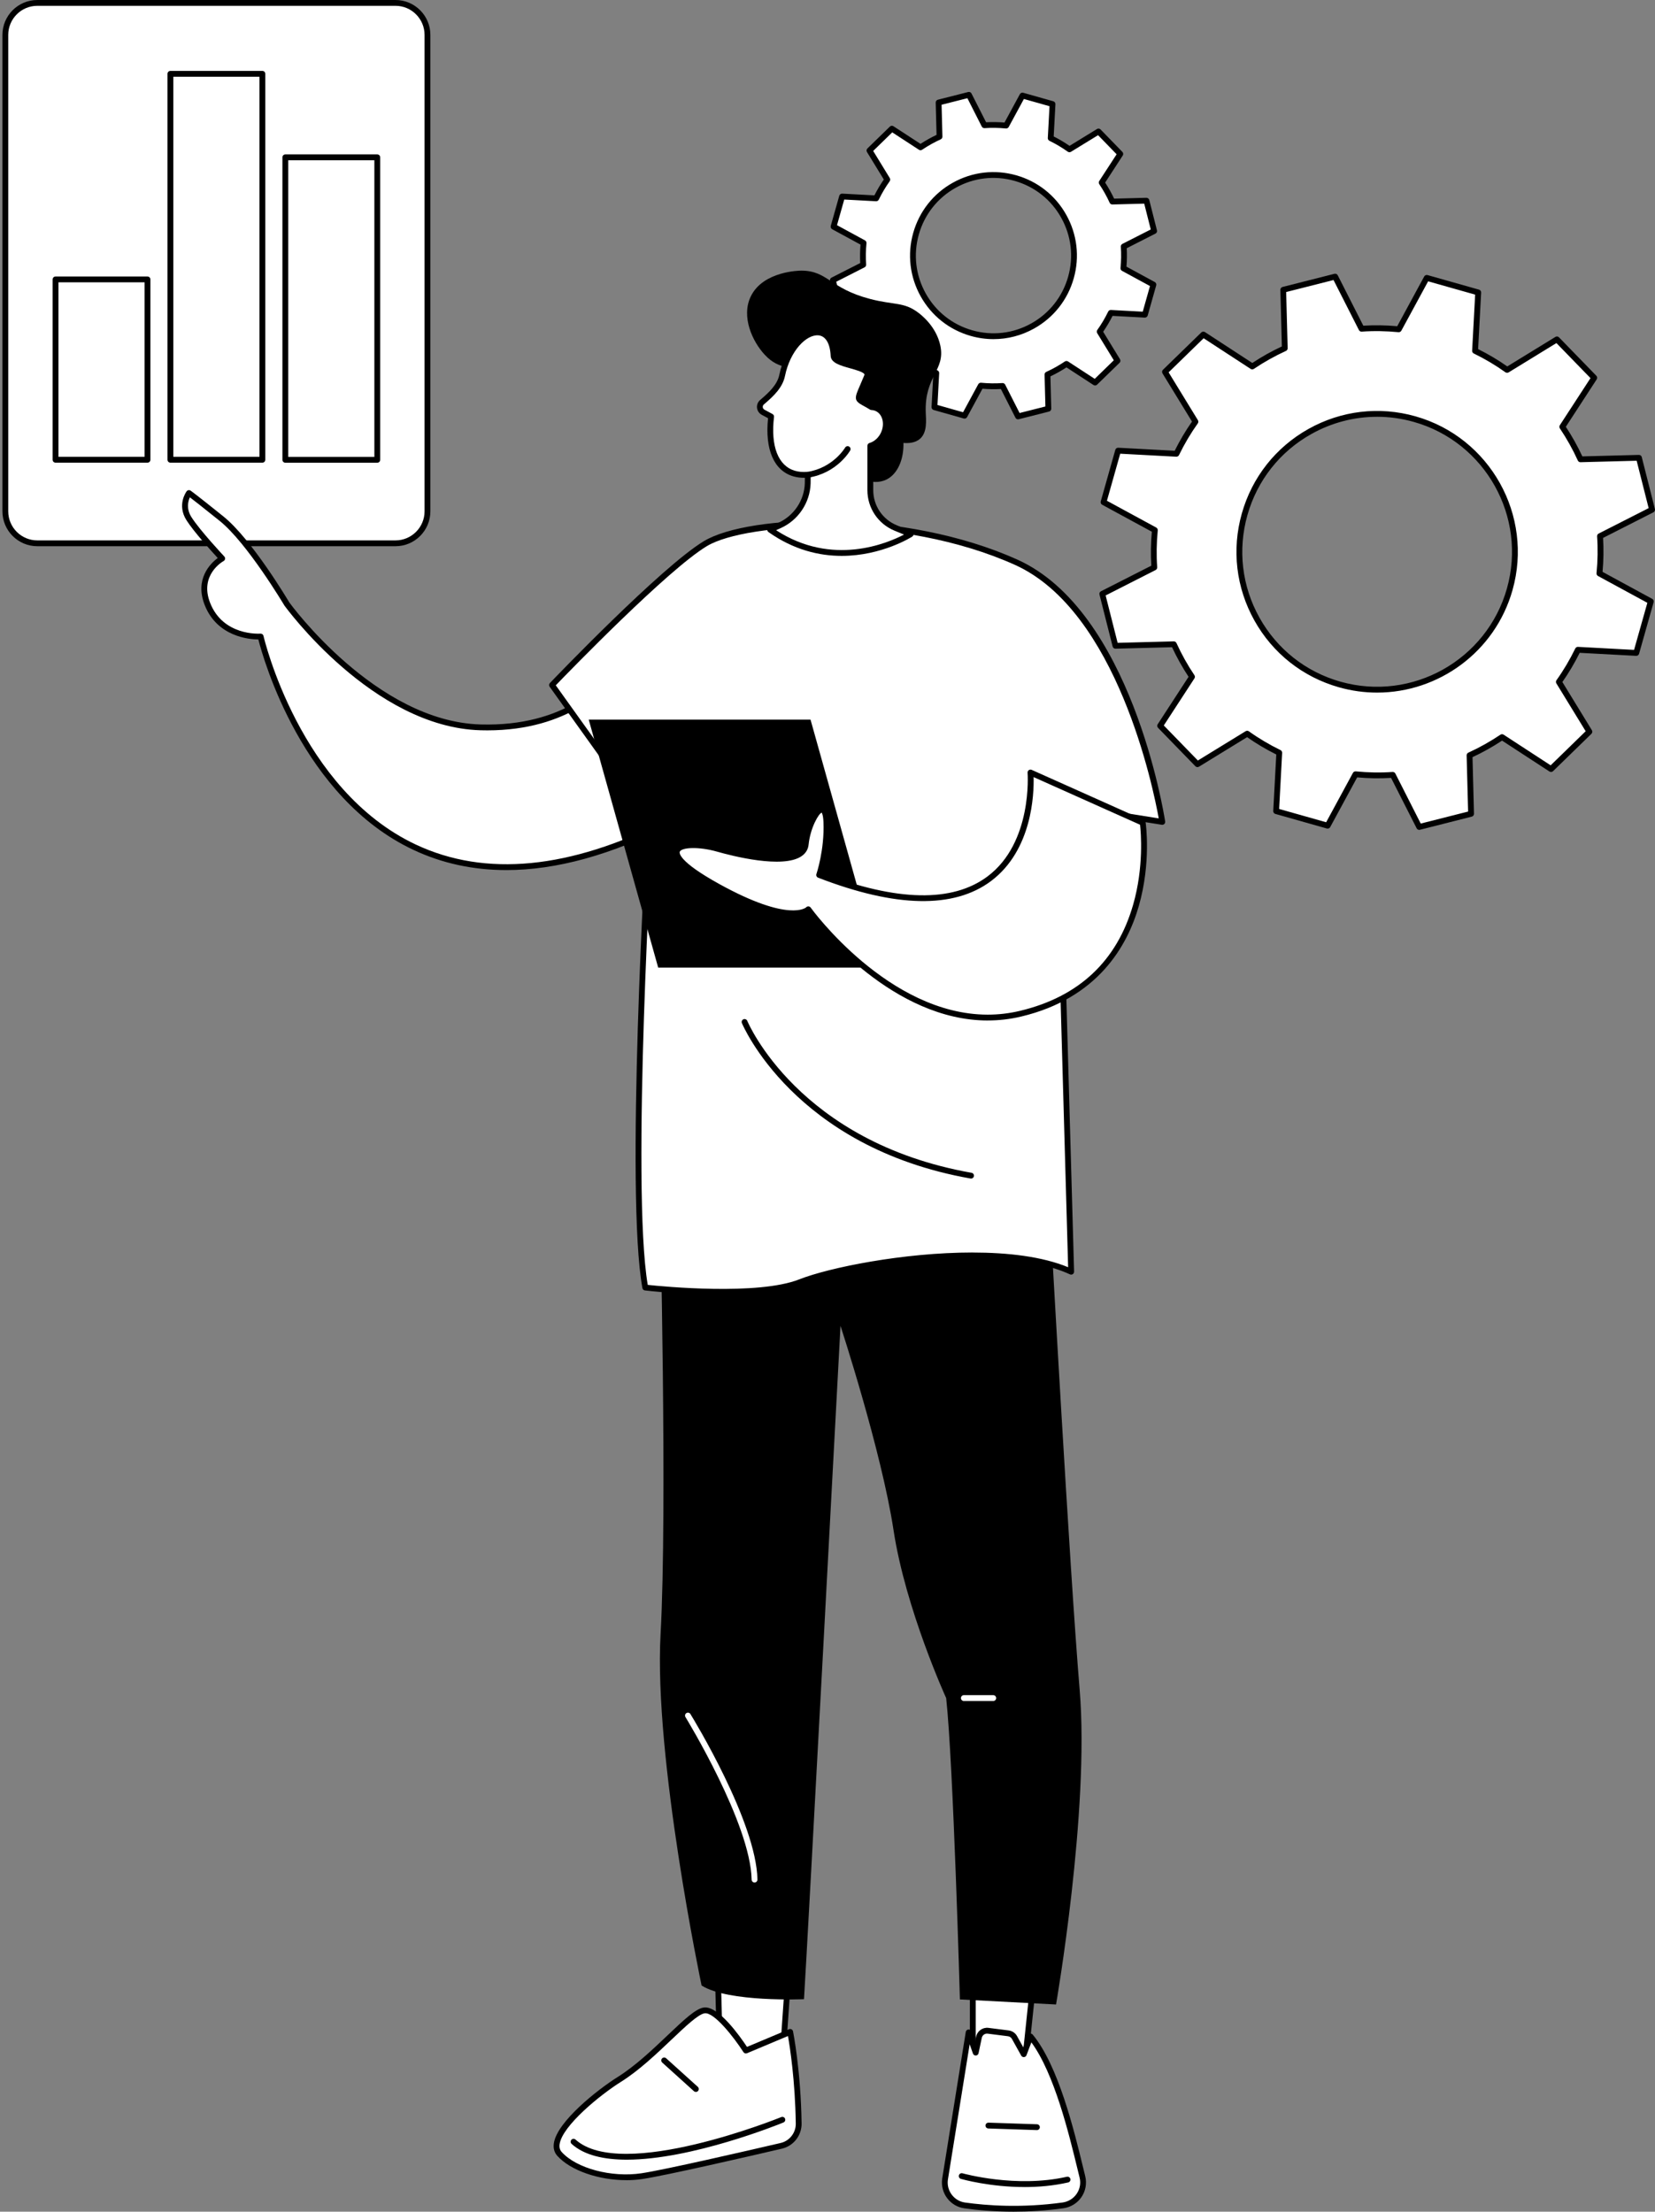 <svg width="306" height="409" viewBox="0 0 306 409" fill="none" xmlns="http://www.w3.org/2000/svg">
<rect x="0" y="0" width="306" height="409" fill="#808080" stroke="none"/>
<path d="M213.257 52.635L211.684 58.204L205.38 57.866C204.786 59.09 204.1 60.25 203.324 61.334L206.619 66.717L202.474 70.753L197.182 67.302C196.068 68.054 194.894 68.712 193.669 69.268L193.836 75.589L188.232 77.011L185.377 71.382C184.049 71.473 182.703 71.454 181.35 71.319L178.338 76.873L172.775 75.299L173.113 68.987C171.891 68.392 170.732 67.703 169.65 66.93L164.273 70.228L160.241 66.078L163.688 60.78C162.937 59.665 162.28 58.49 161.724 57.264L155.41 57.431L153.99 51.82L159.613 48.962C159.519 47.632 159.541 46.285 159.676 44.931L154.128 41.915L155.7 36.346L162.005 36.684C162.599 35.461 163.285 34.3 164.06 33.217L160.765 27.834L164.91 23.797L170.203 27.248C171.316 26.496 172.49 25.838 173.715 25.282L173.548 18.961L179.152 17.539L182.007 23.169C183.336 23.074 184.681 23.096 186.034 23.232L189.046 17.677L194.609 19.251L194.271 25.563C195.493 26.158 196.653 26.845 197.735 27.621L203.112 24.322L207.143 28.472L203.696 33.77C204.447 34.885 205.104 36.06 205.66 37.286L211.974 37.12L213.395 42.73L207.771 45.588C207.865 46.918 207.844 48.265 207.708 49.62L213.259 52.635H213.257ZM187.739 32.936C179.829 30.697 171.604 35.301 169.369 43.221C167.133 51.141 171.732 59.375 179.643 61.612C187.553 63.851 195.778 59.247 198.013 51.327C200.249 43.407 195.65 35.173 187.739 32.934V32.936Z" fill="white"/>
<path d="M188.231 77.546C188.275 77.546 188.318 77.541 188.364 77.529L193.968 76.107C194.212 76.044 194.381 75.822 194.374 75.57L194.217 69.602C195.241 69.118 196.236 68.56 197.183 67.941L202.181 71.198C202.393 71.336 202.669 71.309 202.85 71.133L206.995 67.097C207.176 66.92 207.21 66.644 207.079 66.429L203.968 61.348C204.606 60.425 205.188 59.443 205.705 58.417L211.657 58.737C211.903 58.749 212.135 58.587 212.203 58.345L213.775 52.776C213.843 52.534 213.734 52.275 213.514 52.157L208.275 49.31C208.372 48.166 208.388 47.023 208.328 45.903L213.635 43.204C213.86 43.091 213.976 42.837 213.913 42.592L212.492 36.982C212.43 36.738 212.19 36.571 211.956 36.576L205.995 36.733C205.512 35.708 204.954 34.711 204.335 33.763L207.589 28.762C207.727 28.552 207.7 28.274 207.524 28.093L203.492 23.943C203.316 23.762 203.041 23.728 202.826 23.858L197.751 26.973C196.83 26.334 195.847 25.752 194.823 25.234L195.142 19.276C195.156 19.024 194.992 18.797 194.75 18.729L189.188 17.155C188.946 17.087 188.688 17.196 188.569 17.416L185.726 22.661C184.584 22.564 183.441 22.547 182.323 22.608L179.627 17.295C179.513 17.07 179.26 16.954 179.016 17.017L173.412 18.439C173.168 18.502 172.999 18.724 173.006 18.976L173.163 24.944C172.139 25.428 171.144 25.986 170.197 26.605L165.199 23.348C164.987 23.21 164.711 23.237 164.53 23.413L160.385 27.449C160.204 27.626 160.17 27.901 160.301 28.117L163.412 33.197C162.774 34.119 162.192 35.103 161.675 36.128L155.723 35.809C155.477 35.795 155.245 35.959 155.177 36.201L153.605 41.77C153.537 42.012 153.646 42.271 153.866 42.389L159.105 45.236C159.008 46.382 158.991 47.523 159.052 48.643L153.745 51.342C153.52 51.455 153.404 51.709 153.467 51.953L154.887 57.564C154.95 57.808 155.187 57.975 155.424 57.97L161.385 57.813C161.868 58.838 162.426 59.835 163.045 60.783L159.791 65.786C159.653 65.996 159.68 66.274 159.856 66.456L163.888 70.606C164.064 70.787 164.339 70.821 164.554 70.69L169.629 67.575C170.552 68.214 171.535 68.799 172.557 69.314L172.238 75.273C172.223 75.524 172.388 75.752 172.629 75.819L178.192 77.394C178.434 77.461 178.692 77.352 178.811 77.132L181.654 71.887C182.796 71.984 183.939 72.001 185.057 71.94L187.753 77.253C187.847 77.437 188.033 77.548 188.233 77.548L188.231 77.546ZM193.287 75.169L188.516 76.378L185.854 71.133C185.755 70.939 185.55 70.823 185.337 70.84C184.047 70.93 182.724 70.91 181.4 70.78C181.187 70.758 180.977 70.869 180.873 71.058L178.067 76.235L173.332 74.895L173.649 69.012C173.661 68.797 173.542 68.594 173.347 68.499C172.151 67.916 171.011 67.242 169.96 66.487C169.784 66.362 169.549 66.354 169.366 66.466L164.356 69.539L160.924 66.008L164.136 61.07C164.255 60.889 164.252 60.654 164.131 60.475C163.4 59.387 162.752 58.231 162.211 57.039C162.122 56.843 161.919 56.718 161.706 56.725L155.822 56.88L154.614 52.103L159.854 49.438C160.047 49.339 160.163 49.136 160.146 48.921C160.057 47.632 160.076 46.307 160.206 44.979C160.228 44.764 160.117 44.556 159.929 44.452L154.757 41.642L156.095 36.9L161.972 37.217C162.189 37.226 162.39 37.11 162.484 36.914C163.066 35.717 163.743 34.576 164.494 33.524C164.619 33.347 164.627 33.113 164.516 32.929L161.445 27.914L164.972 24.477L169.905 27.694C170.086 27.812 170.32 27.81 170.499 27.689C171.586 26.956 172.74 26.31 173.934 25.766C174.129 25.677 174.255 25.478 174.248 25.261L174.093 19.37L178.864 18.161L181.526 23.406C181.625 23.599 181.828 23.713 182.043 23.699C183.33 23.609 184.656 23.628 185.98 23.759C186.195 23.781 186.402 23.67 186.506 23.481L189.313 18.303L194.05 19.643L193.734 25.527C193.721 25.742 193.84 25.945 194.036 26.04C195.234 26.622 196.371 27.299 197.422 28.052C197.598 28.177 197.833 28.187 198.016 28.073L203.026 25L206.458 28.53L203.246 33.468C203.127 33.65 203.13 33.884 203.251 34.063C203.983 35.149 204.628 36.307 205.171 37.5C205.26 37.696 205.458 37.819 205.676 37.814L211.56 37.659L212.768 42.435L207.529 45.1C207.335 45.199 207.219 45.402 207.236 45.618C207.326 46.909 207.306 48.234 207.176 49.559C207.154 49.775 207.265 49.983 207.454 50.087L212.625 52.897L211.287 57.639L205.41 57.322C205.193 57.31 204.992 57.428 204.898 57.624C204.316 58.821 203.64 59.963 202.888 61.015C202.763 61.191 202.756 61.426 202.867 61.61L205.937 66.625L202.41 70.061L197.478 66.845C197.296 66.727 197.062 66.729 196.883 66.85C195.799 67.583 194.642 68.228 193.449 68.772C193.253 68.862 193.127 69.06 193.135 69.278L193.289 75.169H193.287ZM183.712 62.715C186.313 62.715 188.883 62.05 191.217 60.744C194.811 58.732 197.41 55.438 198.528 51.47C199.649 47.502 199.159 43.335 197.149 39.734C195.139 36.136 191.849 33.534 187.886 32.414C183.922 31.292 179.76 31.783 176.163 33.795C172.569 35.807 169.97 39.1 168.849 43.069C167.728 47.037 168.219 51.204 170.228 54.805C172.238 58.403 175.528 61.005 179.494 62.127C180.885 62.521 182.303 62.717 183.712 62.717V62.715ZM187.591 33.449C191.279 34.494 194.34 36.912 196.209 40.259C198.079 43.608 198.536 47.485 197.492 51.175C196.449 54.867 194.033 57.931 190.69 59.803C187.345 61.675 183.472 62.132 179.786 61.087C176.098 60.043 173.037 57.624 171.168 54.277C169.298 50.928 168.842 47.052 169.885 43.361C170.929 39.669 173.344 36.605 176.687 34.733C180.03 32.861 183.905 32.404 187.591 33.449Z" fill="black"/>
<path d="M305.224 111.214L302.533 120.744L291.743 120.164C290.726 122.258 289.549 124.243 288.226 126.098L293.866 135.309L286.774 142.216L277.716 136.31C275.81 137.597 273.8 138.721 271.706 139.674L271.989 150.491L262.399 152.924L257.513 143.289C255.24 143.449 252.938 143.413 250.621 143.183L245.466 152.689L235.947 149.995L236.527 139.193C234.435 138.175 232.452 136.997 230.599 135.672L221.396 141.318L214.497 134.218L220.396 125.15C219.111 123.242 217.988 121.23 217.036 119.136L206.231 119.419L203.801 109.818L213.425 104.926C213.265 102.651 213.301 100.344 213.531 98.027L204.036 92.866L206.726 83.336L217.517 83.916C218.533 81.822 219.71 79.837 221.033 77.982L215.393 68.771L222.485 61.864L231.543 67.77C233.449 66.483 235.459 65.359 237.551 64.406L237.268 53.589L246.858 51.156L251.744 60.791C254.017 60.631 256.322 60.667 258.636 60.897L263.79 51.391L273.31 54.085L272.73 64.887C274.822 65.905 276.805 67.083 278.658 68.408L287.859 62.761L294.757 69.862L288.859 78.927C290.144 80.835 291.267 82.847 292.219 84.944L303.023 84.661L305.453 94.262L295.83 99.154C295.989 101.429 295.953 103.734 295.723 106.053L305.219 111.214H305.224ZM261.556 77.503C248.022 73.673 233.947 81.551 230.121 95.103C226.294 108.653 234.164 122.744 247.701 126.574C261.235 130.405 275.31 122.526 279.136 108.974C282.962 95.425 275.093 81.334 261.556 77.503Z" fill="white"/>
<path d="M262.402 153.468C262.446 153.468 262.489 153.463 262.535 153.451L272.125 151.018C272.369 150.955 272.538 150.733 272.531 150.481L272.258 140.02C274.149 139.14 275.982 138.112 277.724 136.961L286.483 142.673C286.695 142.811 286.971 142.784 287.152 142.608L294.244 135.701C294.425 135.525 294.459 135.249 294.328 135.034L288.874 126.125C290.058 124.434 291.132 122.621 292.075 120.725L302.51 121.286C302.758 121.3 302.988 121.136 303.055 120.894L305.746 111.364C305.814 111.122 305.705 110.863 305.485 110.745L296.302 105.753C296.493 103.645 296.524 101.536 296.398 99.476L305.705 94.743C305.93 94.629 306.046 94.376 305.983 94.131L303.553 84.531C303.493 84.287 303.278 84.115 303.017 84.125L292.567 84.398C291.688 82.504 290.661 80.666 289.512 78.925L295.217 70.157C295.355 69.946 295.328 69.668 295.152 69.487L288.253 62.387C288.077 62.206 287.802 62.172 287.587 62.302L278.688 67.763C277.002 66.578 275.19 65.502 273.294 64.558L273.854 54.112C273.869 53.86 273.705 53.633 273.463 53.565L263.944 50.871C263.702 50.803 263.444 50.912 263.325 51.132L258.34 60.327C256.233 60.136 254.127 60.104 252.069 60.23L247.342 50.912C247.228 50.687 246.975 50.571 246.731 50.634L237.141 53.067C236.897 53.13 236.728 53.352 236.735 53.604L237.008 64.065C235.117 64.945 233.281 65.973 231.544 67.124L222.786 61.412C222.573 61.275 222.298 61.301 222.117 61.478L215.025 68.384C214.843 68.561 214.81 68.836 214.94 69.052L220.394 77.96C219.211 79.648 218.136 81.462 217.194 83.36L206.759 82.799C206.51 82.785 206.28 82.949 206.213 83.191L203.522 92.722C203.454 92.963 203.563 93.222 203.783 93.341L212.967 98.332C212.776 100.441 212.744 102.549 212.87 104.61L203.565 109.342C203.341 109.456 203.225 109.71 203.288 109.954L205.718 119.554C205.78 119.799 206.008 119.97 206.254 119.961L216.703 119.687C217.583 121.579 218.609 123.416 219.759 125.16L214.054 133.929C213.916 134.139 213.942 134.417 214.119 134.598L221.017 141.698C221.194 141.88 221.469 141.914 221.684 141.783L230.583 136.323C232.271 137.51 234.083 138.584 235.977 139.527L235.416 149.974C235.402 150.225 235.566 150.452 235.808 150.52L245.327 153.214C245.569 153.282 245.827 153.173 245.946 152.953L250.931 143.759C253.037 143.95 255.141 143.981 257.202 143.855L261.929 153.173C262.023 153.357 262.209 153.468 262.41 153.468H262.402ZM271.444 150.08L262.687 152.3L257.994 143.05C257.895 142.857 257.692 142.743 257.477 142.758C255.25 142.915 252.96 142.878 250.675 142.651C250.463 142.629 250.252 142.741 250.149 142.929L245.199 152.058L236.506 149.599L237.061 139.227C237.073 139.012 236.955 138.809 236.759 138.714C234.694 137.708 232.725 136.54 230.909 135.239C230.733 135.113 230.498 135.106 230.315 135.217L221.479 140.639L215.179 134.158L220.844 125.453C220.962 125.271 220.96 125.037 220.839 124.858C219.573 122.979 218.457 120.981 217.522 118.921C217.433 118.725 217.232 118.599 217.017 118.606L206.643 118.88L204.425 110.114L213.665 105.415C213.858 105.316 213.974 105.113 213.957 104.897C213.8 102.668 213.836 100.378 214.061 98.088C214.083 97.872 213.971 97.664 213.783 97.56L204.664 92.605L207.121 83.902L217.481 84.458C217.699 84.47 217.899 84.352 217.993 84.156C218.998 82.086 220.167 80.115 221.464 78.299C221.59 78.123 221.597 77.888 221.486 77.704L216.071 68.858L222.544 62.551L231.24 68.222C231.421 68.341 231.655 68.338 231.834 68.217C233.711 66.953 235.706 65.835 237.764 64.897C237.96 64.808 238.085 64.609 238.078 64.392L237.805 54.005L246.562 51.785L251.255 61.035C251.351 61.228 251.554 61.345 251.772 61.328C253.999 61.17 256.286 61.207 258.574 61.432C258.786 61.453 258.997 61.342 259.1 61.154L264.052 52.025L272.746 54.484L272.19 64.856C272.178 65.071 272.296 65.274 272.492 65.369C274.56 66.375 276.528 67.545 278.342 68.844C278.519 68.969 278.753 68.979 278.937 68.865L287.773 63.444L294.072 69.925L288.408 78.63C288.289 78.812 288.292 79.046 288.413 79.225C289.676 81.102 290.792 83.099 291.729 85.162C291.818 85.358 292.012 85.484 292.234 85.476L302.609 85.203L304.826 93.969L295.587 98.668C295.393 98.767 295.278 98.97 295.294 99.186C295.451 101.415 295.415 103.705 295.191 105.995C295.169 106.21 295.28 106.418 295.468 106.522L304.587 111.477L302.13 120.181L291.77 119.625C291.548 119.612 291.352 119.733 291.258 119.927C290.253 121.994 289.087 123.965 287.787 125.784C287.661 125.96 287.654 126.195 287.765 126.379L293.181 135.225L286.707 141.532L278.011 135.861C277.83 135.742 277.596 135.745 277.417 135.866C275.54 137.13 273.545 138.248 271.487 139.186C271.291 139.275 271.166 139.474 271.173 139.691L271.446 150.078L271.444 150.08ZM254.622 128.081C265.968 128.081 276.422 120.582 279.656 109.124C283.557 95.309 275.504 80.894 261.707 76.988C255.023 75.097 248.001 75.924 241.938 79.317C235.875 82.712 231.496 88.267 229.605 94.958C227.716 101.65 228.542 108.68 231.931 114.749C235.322 120.819 240.871 125.203 247.554 127.097C249.909 127.764 252.284 128.081 254.62 128.081H254.622ZM254.593 77.073C256.871 77.073 259.161 77.387 261.412 78.026C274.639 81.769 282.359 95.59 278.62 108.834C274.881 122.077 261.076 129.805 247.847 126.062C241.438 124.248 236.119 120.045 232.87 114.227C229.622 108.409 228.829 101.671 230.641 95.256C232.453 88.84 236.651 83.515 242.462 80.263C246.233 78.151 250.39 77.078 254.593 77.078V77.073Z" fill="black"/>
<path d="M6.9 0.539H73.128C76.393 0.539 79.039 3.188 79.039 6.457V94.556C79.039 97.824 76.393 100.473 73.128 100.473H6.9C3.635 100.473 0.989 97.824 0.989 94.556V6.457C0.989 3.188 3.635 0.539 6.9 0.539Z" fill="white"/>
<path d="M6.896 101.011H73.127C76.683 101.011 79.574 98.116 79.574 94.556V6.454C79.574 2.895 76.683 0 73.127 0H6.896C3.341 0 0.449 2.895 0.449 6.454V94.556C0.449 98.116 3.341 101.011 6.896 101.011ZM73.127 1.076C76.089 1.076 78.499 3.49 78.499 6.454V94.556C78.499 97.521 76.089 99.934 73.127 99.934H6.896C3.935 99.934 1.524 97.521 1.524 94.556V6.454C1.524 3.49 3.935 1.076 6.896 1.076H73.127Z" fill="black"/>
<path d="M52.755 29.094H69.758V85.03H52.755V29.094Z" fill="white"/>
<path d="M52.755 85.57H69.758C70.055 85.57 70.297 85.328 70.297 85.031V29.094C70.297 28.797 70.055 28.555 69.758 28.555H52.755C52.458 28.555 52.217 28.797 52.217 29.094V85.031C52.217 85.328 52.458 85.57 52.755 85.57ZM69.219 84.494H53.294V29.636H69.219V84.494Z" fill="black"/>
<path d="M31.509 13.648H48.512V85.021H31.509V13.648Z" fill="white"/>
<path d="M31.509 85.56H48.512C48.809 85.56 49.051 85.319 49.051 85.021V13.649C49.051 13.351 48.809 13.109 48.512 13.109H31.509C31.212 13.109 30.971 13.351 30.971 13.649V85.021C30.971 85.319 31.212 85.56 31.509 85.56ZM47.974 84.484H32.048V14.188H47.974V84.482V84.484Z" fill="black"/>
<path d="M10.267 51.672H27.27V85.02H10.267V51.672Z" fill="white"/>
<path d="M10.267 85.559H27.27C27.567 85.559 27.809 85.317 27.809 85.02V51.672C27.809 51.375 27.567 51.133 27.27 51.133H10.267C9.97 51.133 9.729 51.375 9.729 51.672V85.02C9.729 85.317 9.97 85.559 10.267 85.559ZM26.731 84.483H10.806V52.211H26.731V84.483Z" fill="black"/>
<path d="M190.918 367.889L189.432 382.06L179.862 383.182V366.383L190.918 367.889Z" fill="white"/>
<path d="M179.862 383.725C179.884 383.725 179.903 383.725 179.925 383.72L189.495 382.598C189.746 382.569 189.942 382.37 189.968 382.119L191.454 367.948C191.485 367.658 191.28 367.397 190.992 367.358L179.937 365.849C179.782 365.827 179.628 365.875 179.509 365.977C179.393 366.079 179.326 366.226 179.326 366.383V383.185C179.326 383.34 179.391 383.485 179.507 383.587C179.606 383.674 179.734 383.722 179.864 383.722L179.862 383.725ZM188.942 381.577L180.4 382.581V367.002L190.328 368.357L188.942 381.58V381.577Z" fill="black"/>
<path d="M178.35 407.842C182.338 408.403 188.879 408.898 196.556 407.834C199.073 407.486 200.739 405.041 200.133 402.572C198.442 395.692 195.529 382.643 190.531 376.598L189.29 379.877L187.575 376.789C187.34 376.366 186.918 376.08 186.437 376.02L182.681 375.543C181.896 375.444 181.166 375.964 181.004 376.738L180.408 379.584L179.099 375.848L174.729 403.046C174.422 405.37 176.036 407.515 178.355 407.842H178.35Z" fill="white"/>
<path d="M187.397 409.002C190.194 409.002 193.305 408.83 196.629 408.368C197.984 408.179 199.199 407.425 199.965 406.293C200.728 405.169 200.979 403.764 200.653 402.443L200.291 400.958C198.566 393.861 195.68 381.985 190.943 376.254C190.82 376.106 190.629 376.036 190.441 376.065C190.252 376.096 190.093 376.227 190.025 376.406L189.194 378.602L188.042 376.527C187.726 375.956 187.151 375.567 186.503 375.485L182.747 375.008C181.699 374.875 180.694 375.586 180.477 376.628L180.276 377.588L179.605 375.671C179.522 375.439 179.291 375.291 179.049 375.313C178.805 375.335 178.605 375.521 178.566 375.763L174.196 402.961C173.851 405.587 175.682 408.01 178.278 408.375C180.624 408.707 183.745 409.002 187.402 409.002H187.397ZM190.694 377.685C194.938 383.477 197.619 394.507 199.247 401.215L199.61 402.702C199.866 403.742 199.675 404.803 199.074 405.689C198.479 406.566 197.532 407.154 196.479 407.302C188.933 408.346 182.494 407.882 178.421 407.309C176.406 407.026 174.986 405.144 175.254 403.118L179.286 378.031L179.894 379.765C179.974 379.992 180.199 380.14 180.438 380.123C180.679 380.108 180.88 379.932 180.928 379.697L181.527 376.851C181.631 376.355 182.105 376.014 182.612 376.079L186.368 376.556C186.677 376.595 186.95 376.781 187.102 377.054L188.817 380.142C188.919 380.326 189.117 380.432 189.327 380.418C189.535 380.403 189.716 380.268 189.791 380.072L190.694 377.688V377.685Z" fill="black"/>
<path d="M189.436 404.448C191.987 404.448 194.748 404.22 197.499 403.594C197.789 403.529 197.97 403.239 197.905 402.948C197.837 402.658 197.55 402.477 197.26 402.542C187.883 404.682 178.061 401.93 177.962 401.904C177.677 401.822 177.38 401.988 177.298 402.274C177.216 402.559 177.383 402.859 177.668 402.939C177.962 403.023 183.04 404.445 189.436 404.445V404.448Z" fill="black"/>
<path d="M191.721 393.913C192.011 393.913 192.248 393.683 192.258 393.393C192.267 393.095 192.035 392.846 191.738 392.837L182.767 392.539C182.472 392.537 182.221 392.762 182.211 393.059C182.202 393.356 182.434 393.606 182.731 393.615L191.702 393.913C191.702 393.913 191.714 393.913 191.721 393.913Z" fill="black"/>
<path d="M146.09 360.344L144.655 381.022H133.14L132.604 360.344H146.09Z" fill="white"/>
<path d="M133.142 381.559H144.657C144.939 381.559 145.174 381.339 145.193 381.059L146.628 360.38C146.637 360.23 146.587 360.085 146.485 359.976C146.384 359.868 146.241 359.805 146.091 359.805H132.606C132.461 359.805 132.321 359.863 132.219 359.967C132.118 360.071 132.062 360.211 132.067 360.356L132.603 381.035C132.611 381.327 132.85 381.559 133.142 381.559ZM144.157 380.483H133.669L133.161 360.883H145.519L144.159 380.483H144.157Z" fill="black"/>
<path d="M147.671 392.708C147.7 394.665 146.365 396.382 144.461 396.824C137.84 398.367 122.927 401.801 118.673 402.435C113.151 403.257 106.366 401.564 103.448 398.331C100.53 395.098 109.98 387.379 114.465 384.569C121.127 380.397 127.528 372.148 130.212 371.778C132.896 371.408 137.906 379.202 137.906 379.202L146.094 375.759C146.094 375.759 147.522 382.784 147.669 392.706L147.671 392.708Z" fill="white"/>
<path d="M115.787 403.179C116.79 403.179 117.787 403.109 118.756 402.966C123.053 402.326 138.251 398.824 144.585 397.346C146.718 396.848 148.242 394.894 148.21 392.696C148.063 382.839 146.64 375.72 146.626 375.65C146.594 375.493 146.493 375.357 146.351 375.28C146.208 375.205 146.039 375.198 145.892 375.26L138.116 378.53C136.848 376.612 132.807 370.874 130.142 371.244C128.626 371.454 126.452 373.519 123.444 376.375C120.64 379.038 117.463 382.058 114.186 384.109C110.584 386.365 102.966 392.331 102.4 396.379C102.272 397.291 102.492 398.067 103.053 398.686C105.514 401.414 110.727 403.174 115.787 403.174V403.179ZM145.691 376.513C146.037 378.467 147.015 384.66 147.136 392.713C147.16 394.406 145.986 395.915 144.343 396.297C138.022 397.769 122.857 401.264 118.599 401.9C113.062 402.725 106.586 400.998 103.854 397.968C103.514 397.588 103.386 397.119 103.468 396.531C103.946 393.097 111.058 387.342 114.758 385.025C118.128 382.917 121.345 379.857 124.186 377.159C126.722 374.75 129.118 372.475 130.292 372.313C131.995 372.076 135.594 376.593 137.459 379.495C137.602 379.715 137.879 379.802 138.121 379.7L145.696 376.515L145.691 376.513Z" fill="black"/>
<path d="M115.893 399.385C127.862 399.385 143.951 392.877 144.857 392.505C145.132 392.391 145.263 392.077 145.152 391.803C145.041 391.528 144.724 391.397 144.451 391.508C144.157 391.629 114.992 403.428 106.407 395.665C106.185 395.467 105.847 395.484 105.646 395.704C105.448 395.924 105.465 396.265 105.685 396.466C108.035 398.591 111.714 399.385 115.893 399.385Z" fill="black"/>
<path d="M128.66 386.857C128.808 386.857 128.952 386.797 129.061 386.678C129.259 386.458 129.242 386.117 129.023 385.919L123.165 380.63C122.943 380.432 122.604 380.449 122.404 380.669C122.206 380.889 122.223 381.23 122.443 381.428L128.3 386.717C128.404 386.809 128.532 386.855 128.66 386.855V386.857Z" fill="black"/>
<path d="M194.189 225.543C194.189 225.543 197.757 290.185 199.624 312.501C201.491 334.817 195.256 370.687 195.256 370.687L177.481 369.751C177.481 369.751 176.263 326.137 174.942 314.024C174.942 314.024 167.435 297.604 165.208 282.962C162.983 268.319 155.403 245.189 155.403 245.189C155.403 245.189 149.248 360.634 148.654 369.705C148.654 369.705 134.714 370.326 129.719 367.178C129.719 367.178 120.864 325.083 122.137 302.18C123.407 279.277 122.011 222.375 122.011 222.375L194.189 225.543Z" fill="black"/>
<path d="M178.212 314.563H183.645C183.942 314.563 184.184 314.321 184.184 314.024C184.184 313.726 183.942 313.484 183.645 313.484H178.212C177.915 313.484 177.674 313.726 177.674 314.024C177.674 314.321 177.915 314.563 178.212 314.563Z" fill="white"/>
<path d="M139.508 348.132C139.508 348.132 139.515 348.132 139.518 348.132C139.815 348.127 140.052 347.88 140.047 347.583C139.851 336.913 128.153 317.783 127.655 316.975C127.501 316.721 127.167 316.644 126.916 316.798C126.662 316.953 126.585 317.287 126.74 317.538C126.861 317.734 138.781 337.228 138.972 347.602C138.977 347.897 139.218 348.132 139.511 348.132H139.508Z" fill="white"/>
<path d="M116.387 122.141C115.092 122.039 108.741 135.061 88.864 134.515C68.987 133.968 53.04 111.701 53.04 111.701C53.04 111.701 46.175 100.113 40.965 95.922C35.754 91.734 34.938 91.18 34.938 91.18C34.938 91.18 33.305 93.359 34.938 95.922C36.571 98.485 41.081 103.283 41.081 103.283C41.081 103.283 36.112 106.013 38.353 111.701C40.931 118.242 48.192 117.718 48.192 117.718C48.192 117.718 62.929 183.04 123.836 151.999L116.387 122.138V122.141Z" fill="white"/>
<path d="M93.634 160.903C102.883 160.903 113.064 158.09 124.081 152.475C124.304 152.362 124.42 152.108 124.359 151.866L116.91 122.005C116.854 121.78 116.661 121.616 116.429 121.599C115.895 121.558 115.475 122.027 114.458 123.161C111.446 126.525 104.395 134.401 88.878 133.973C69.491 133.441 53.633 111.604 53.476 111.384C53.22 110.947 46.527 99.702 41.302 95.501C36.135 91.344 35.273 90.754 35.239 90.732C35.002 90.573 34.678 90.626 34.507 90.856C34.432 90.957 32.671 93.366 34.483 96.212C35.843 98.347 39.08 101.914 40.256 103.189C38.944 104.168 35.944 107.058 37.85 111.897C40.157 117.752 46.075 118.242 47.768 118.259C48.696 121.887 55.906 147.52 76.443 157.169C81.74 159.658 87.479 160.903 93.629 160.903H93.634ZM123.212 151.709C105.342 160.724 89.767 162.235 76.909 156.197C55.377 146.081 48.78 117.88 48.717 117.594C48.66 117.336 48.418 117.159 48.155 117.176C47.874 117.195 41.251 117.585 38.855 111.5C36.821 106.337 41.157 103.854 41.343 103.752C41.488 103.672 41.589 103.527 41.613 103.363C41.64 103.199 41.587 103.032 41.473 102.911C41.43 102.862 36.98 98.123 35.394 95.629C34.396 94.065 34.785 92.667 35.106 91.968C35.768 92.471 37.292 93.654 40.63 96.338C45.705 100.42 52.51 111.856 52.58 111.97C52.766 112.233 68.938 134.5 88.851 135.047C89.269 135.059 89.684 135.064 90.09 135.064C105.245 135.064 112.231 127.26 115.262 123.877C115.543 123.565 115.825 123.248 116.055 123.014L123.214 151.706L123.212 151.709Z" fill="black"/>
<path d="M214.898 151.994C214.898 151.994 208.935 113.449 187.859 103.967C166.786 94.483 138.276 95.803 130.414 100.538C122.551 105.273 102.06 126.687 102.06 126.687L120.167 151.994C120.167 151.994 116.029 220.121 119.3 238.105C119.3 238.105 139.443 240.458 147.986 237.09C156.53 233.721 184.622 229.001 198.05 235.177L195.611 148.925L214.896 151.994H214.898Z" fill="white"/>
<path d="M133.519 239.451C138.869 239.451 144.529 239.03 148.188 237.589C156.599 234.273 184.409 229.493 197.829 235.666C197.998 235.744 198.194 235.729 198.351 235.625C198.506 235.524 198.597 235.347 198.593 235.161L196.17 149.557L214.815 152.524C214.984 152.551 215.158 152.495 215.279 152.374C215.4 152.253 215.458 152.079 215.431 151.91C215.185 150.324 209.18 112.969 188.083 103.475C167.314 94.128 138.616 94.97 130.14 100.075C122.306 104.793 102.513 125.435 101.675 126.313C101.496 126.499 101.475 126.789 101.627 127L119.622 152.152C119.383 156.171 115.615 220.828 118.775 238.201C118.818 238.433 119.006 238.612 119.241 238.638C119.714 238.694 126.337 239.451 133.519 239.451ZM179.8 231.623C167.063 231.623 153.309 234.411 147.792 236.585C140.125 239.608 122.625 237.915 119.762 237.611C116.668 219.309 120.666 152.698 120.707 152.024C120.714 151.9 120.68 151.777 120.608 151.678L102.76 126.734C105.356 124.04 123.507 105.325 130.693 100.996C138.091 96.539 166.556 94.965 187.641 104.454C206.619 112.996 213.279 145.988 214.243 151.342L195.699 148.391C195.539 148.367 195.38 148.413 195.259 148.52C195.138 148.626 195.073 148.778 195.076 148.94L197.491 234.346C192.725 232.375 186.399 231.628 179.8 231.628V231.623Z" fill="black"/>
<path d="M179.545 217.952C179.801 217.952 180.028 217.768 180.074 217.507C180.125 217.214 179.931 216.934 179.637 216.883C147.607 211.214 138.257 189.012 138.167 188.79C138.056 188.514 137.742 188.381 137.467 188.492C137.191 188.604 137.059 188.918 137.17 189.194C137.261 189.423 146.808 212.167 179.451 217.942C179.482 217.947 179.514 217.949 179.545 217.949V217.952Z" fill="black"/>
<path d="M121.695 178.935H162.703L149.86 133.078H108.852L121.695 178.935Z" fill="black"/>
<path d="M211.282 152.148L190.528 142.859C190.528 142.859 193.451 178.064 151.462 161.809C151.462 161.809 153.011 157.284 152.791 152C152.571 146.716 149.414 151.829 148.972 156.123C148.53 160.418 138.672 158.675 132.747 156.982C126.822 155.289 119.046 156.397 132.747 163.963C146.448 171.53 149.45 168.154 149.45 168.154C149.45 168.154 166.946 192.666 188.717 187.457C215.493 181.053 211.282 152.145 211.282 152.145V152.148Z" fill="white"/>
<path d="M182.644 188.713C184.665 188.713 186.733 188.486 188.842 187.98C202.927 184.612 208.424 175.009 210.56 167.548C212.859 159.503 211.862 152.369 211.818 152.069C211.792 151.888 211.673 151.731 211.504 151.656L190.75 142.367C190.576 142.29 190.376 142.309 190.219 142.42C190.064 142.531 189.977 142.715 189.994 142.904C190.004 143.032 190.953 155.815 182.586 162.076C176.114 166.92 165.868 166.721 152.128 161.486C152.525 160.156 153.513 156.347 153.331 151.977C153.302 151.303 153.218 149.247 151.969 149.211C151.959 149.211 151.95 149.211 151.94 149.211C150.317 149.211 148.727 153.29 148.44 156.069C148.38 156.652 148.102 157.104 147.59 157.452C145.128 159.118 138.138 157.962 132.899 156.465C130.15 155.68 125.493 155.157 124.693 157.101C124.009 158.763 126.56 161.162 132.49 164.438C143.718 170.636 147.983 169.664 149.341 168.905C151.595 171.85 165.266 188.718 182.644 188.718V188.713ZM210.789 152.514C210.949 153.934 211.506 160.349 209.516 167.287C206.523 177.72 199.482 184.329 188.593 186.933C186.569 187.417 184.576 187.637 182.631 187.637C164.254 187.637 150.046 168.059 149.889 167.841C149.795 167.708 149.643 167.626 149.481 167.616C149.31 167.606 149.16 167.674 149.051 167.795C149.032 167.812 145.957 170.639 133.01 163.491C125.261 159.21 125.621 157.67 125.686 157.508C126.017 156.702 129.176 156.519 132.601 157.498C135.379 158.291 144.713 160.697 148.191 158.34C148.971 157.81 149.416 157.082 149.508 156.175C149.829 153.053 151.409 150.374 151.935 150.284C151.926 150.304 152.194 150.592 152.254 152.018C152.467 157.133 150.969 161.585 150.952 161.631C150.858 161.904 150.998 162.204 151.266 162.308C165.614 167.863 176.37 168.073 183.233 162.934C190.849 157.23 191.19 146.834 191.108 143.707L210.784 152.514H210.789Z" fill="black"/>
<path d="M155.89 86.4C157.683 88.045 161.188 90.05 163.932 88.666C165.975 87.636 167.115 84.969 167.043 81.912C167.987 81.99 169.229 81.922 170.113 81.141C171.475 79.936 171.219 77.719 171.166 76.261C170.92 69.536 174.823 68.503 173.869 63.94C173.118 60.353 170.304 58.216 169.777 57.817C167.12 55.8 165.321 56.45 160.854 55.278C153.337 53.307 153.098 50.064 148.146 50.047C147.859 50.047 141.12 50.119 138.832 54.782C136.972 58.574 139.144 63.18 141.392 65.601C144.301 68.735 146.39 67.188 149.311 69.816C154.436 74.433 150.567 81.516 155.893 86.396L155.89 86.4Z" fill="black"/>
<path d="M140.887 74.388L141.184 74.132C142.672 72.848 144.22 71.358 144.614 69.433C146.293 61.247 153.783 58.275 154.129 65.791C154.216 67.687 161.136 67.591 160.315 69.581C158.175 74.773 158.127 73.375 161.148 75.288C161.491 75.302 161.83 75.377 162.151 75.527C163.699 76.25 164.25 78.356 163.375 80.231C162.846 81.37 161.912 82.151 160.916 82.436V90.639C160.916 93.713 162.774 96.481 165.617 97.647L168.383 98.779C168.383 98.779 155.484 107.206 142.392 97.954L144.138 97.171C147.216 95.79 149.235 92.769 149.341 89.396L149.356 87.793C148.477 87.87 147.624 87.812 146.836 87.582C143.175 86.516 141.957 82.291 142.58 77.041L141.09 76.238C140.394 75.863 140.29 74.908 140.887 74.391V74.388Z" fill="white"/>
<path d="M155.629 102.799C163.079 102.799 168.591 99.283 168.678 99.227C168.845 99.119 168.939 98.925 168.919 98.724C168.9 98.526 168.772 98.352 168.588 98.277L165.823 97.145C163.17 96.059 161.458 93.506 161.458 90.638V82.82C162.487 82.406 163.352 81.564 163.866 80.457C164.864 78.317 164.197 75.884 162.381 75.038C162.052 74.883 161.697 74.791 161.32 74.757C160.82 74.445 160.41 74.228 160.076 74.049C159.695 73.845 159.335 73.652 159.325 73.555C159.301 73.311 159.6 72.622 160.013 71.667C160.233 71.159 160.501 70.542 160.813 69.785C160.963 69.425 160.958 69.062 160.798 68.736C160.383 67.882 159.045 67.507 157.499 67.072C156.38 66.757 154.692 66.284 154.668 65.766C154.477 61.626 152.315 61.012 151.395 60.939C148.75 60.734 145.206 63.877 144.09 69.323C143.726 71.106 142.218 72.53 140.834 73.722L140.537 73.978C140.122 74.336 139.909 74.876 139.969 75.422C140.03 75.969 140.354 76.447 140.837 76.709L142.008 77.337C141.407 83.139 143.102 87.049 146.687 88.094C147.344 88.285 148.061 88.372 148.815 88.357L148.805 89.388C148.706 92.522 146.788 95.387 143.921 96.676L142.175 97.46C141.999 97.54 141.878 97.706 141.858 97.9C141.839 98.093 141.926 98.279 142.083 98.391C146.798 101.723 151.511 102.799 155.632 102.799H155.629ZM167.154 98.855C164.076 100.47 153.871 104.814 143.491 98.047L144.358 97.658C147.6 96.202 149.767 92.964 149.878 89.409L149.892 87.794C149.892 87.641 149.832 87.496 149.718 87.392C149.607 87.288 149.458 87.238 149.305 87.252C148.46 87.327 147.677 87.264 146.982 87.061C143.878 86.157 142.467 82.527 143.11 77.1C143.136 76.88 143.025 76.668 142.829 76.564L141.339 75.761C141.165 75.666 141.054 75.502 141.032 75.306C141.011 75.11 141.083 74.924 141.233 74.796L141.53 74.539C143.047 73.231 144.704 71.654 145.136 69.541C146.102 64.825 149.11 61.841 151.303 62.013C152.649 62.119 153.479 63.505 153.586 65.817C153.646 67.113 155.373 67.599 157.202 68.112C158.224 68.397 159.622 68.791 159.825 69.21C159.837 69.234 159.854 69.272 159.813 69.376C159.504 70.126 159.238 70.738 159.021 71.241C158.009 73.572 157.798 74.058 159.564 75.004C159.907 75.188 160.335 75.417 160.856 75.746C160.936 75.797 161.028 75.826 161.122 75.828C161.41 75.841 161.678 75.903 161.919 76.017C163.197 76.614 163.629 78.401 162.885 80.005C162.446 80.95 161.651 81.666 160.767 81.92C160.535 81.985 160.376 82.198 160.376 82.438V90.638C160.376 93.946 162.352 96.891 165.41 98.144L167.151 98.857L167.154 98.855Z" fill="black"/>
<path d="M149.359 88.335C149.386 88.335 149.415 88.335 149.441 88.328C154.719 87.518 157.091 83.484 157.19 83.315C157.337 83.058 157.251 82.73 156.992 82.58C156.736 82.432 156.408 82.519 156.258 82.775C156.236 82.812 154.031 86.533 149.279 87.264C148.985 87.31 148.784 87.583 148.83 87.878C148.871 88.144 149.101 88.335 149.361 88.335H149.359Z" fill="black"/>
</svg>
